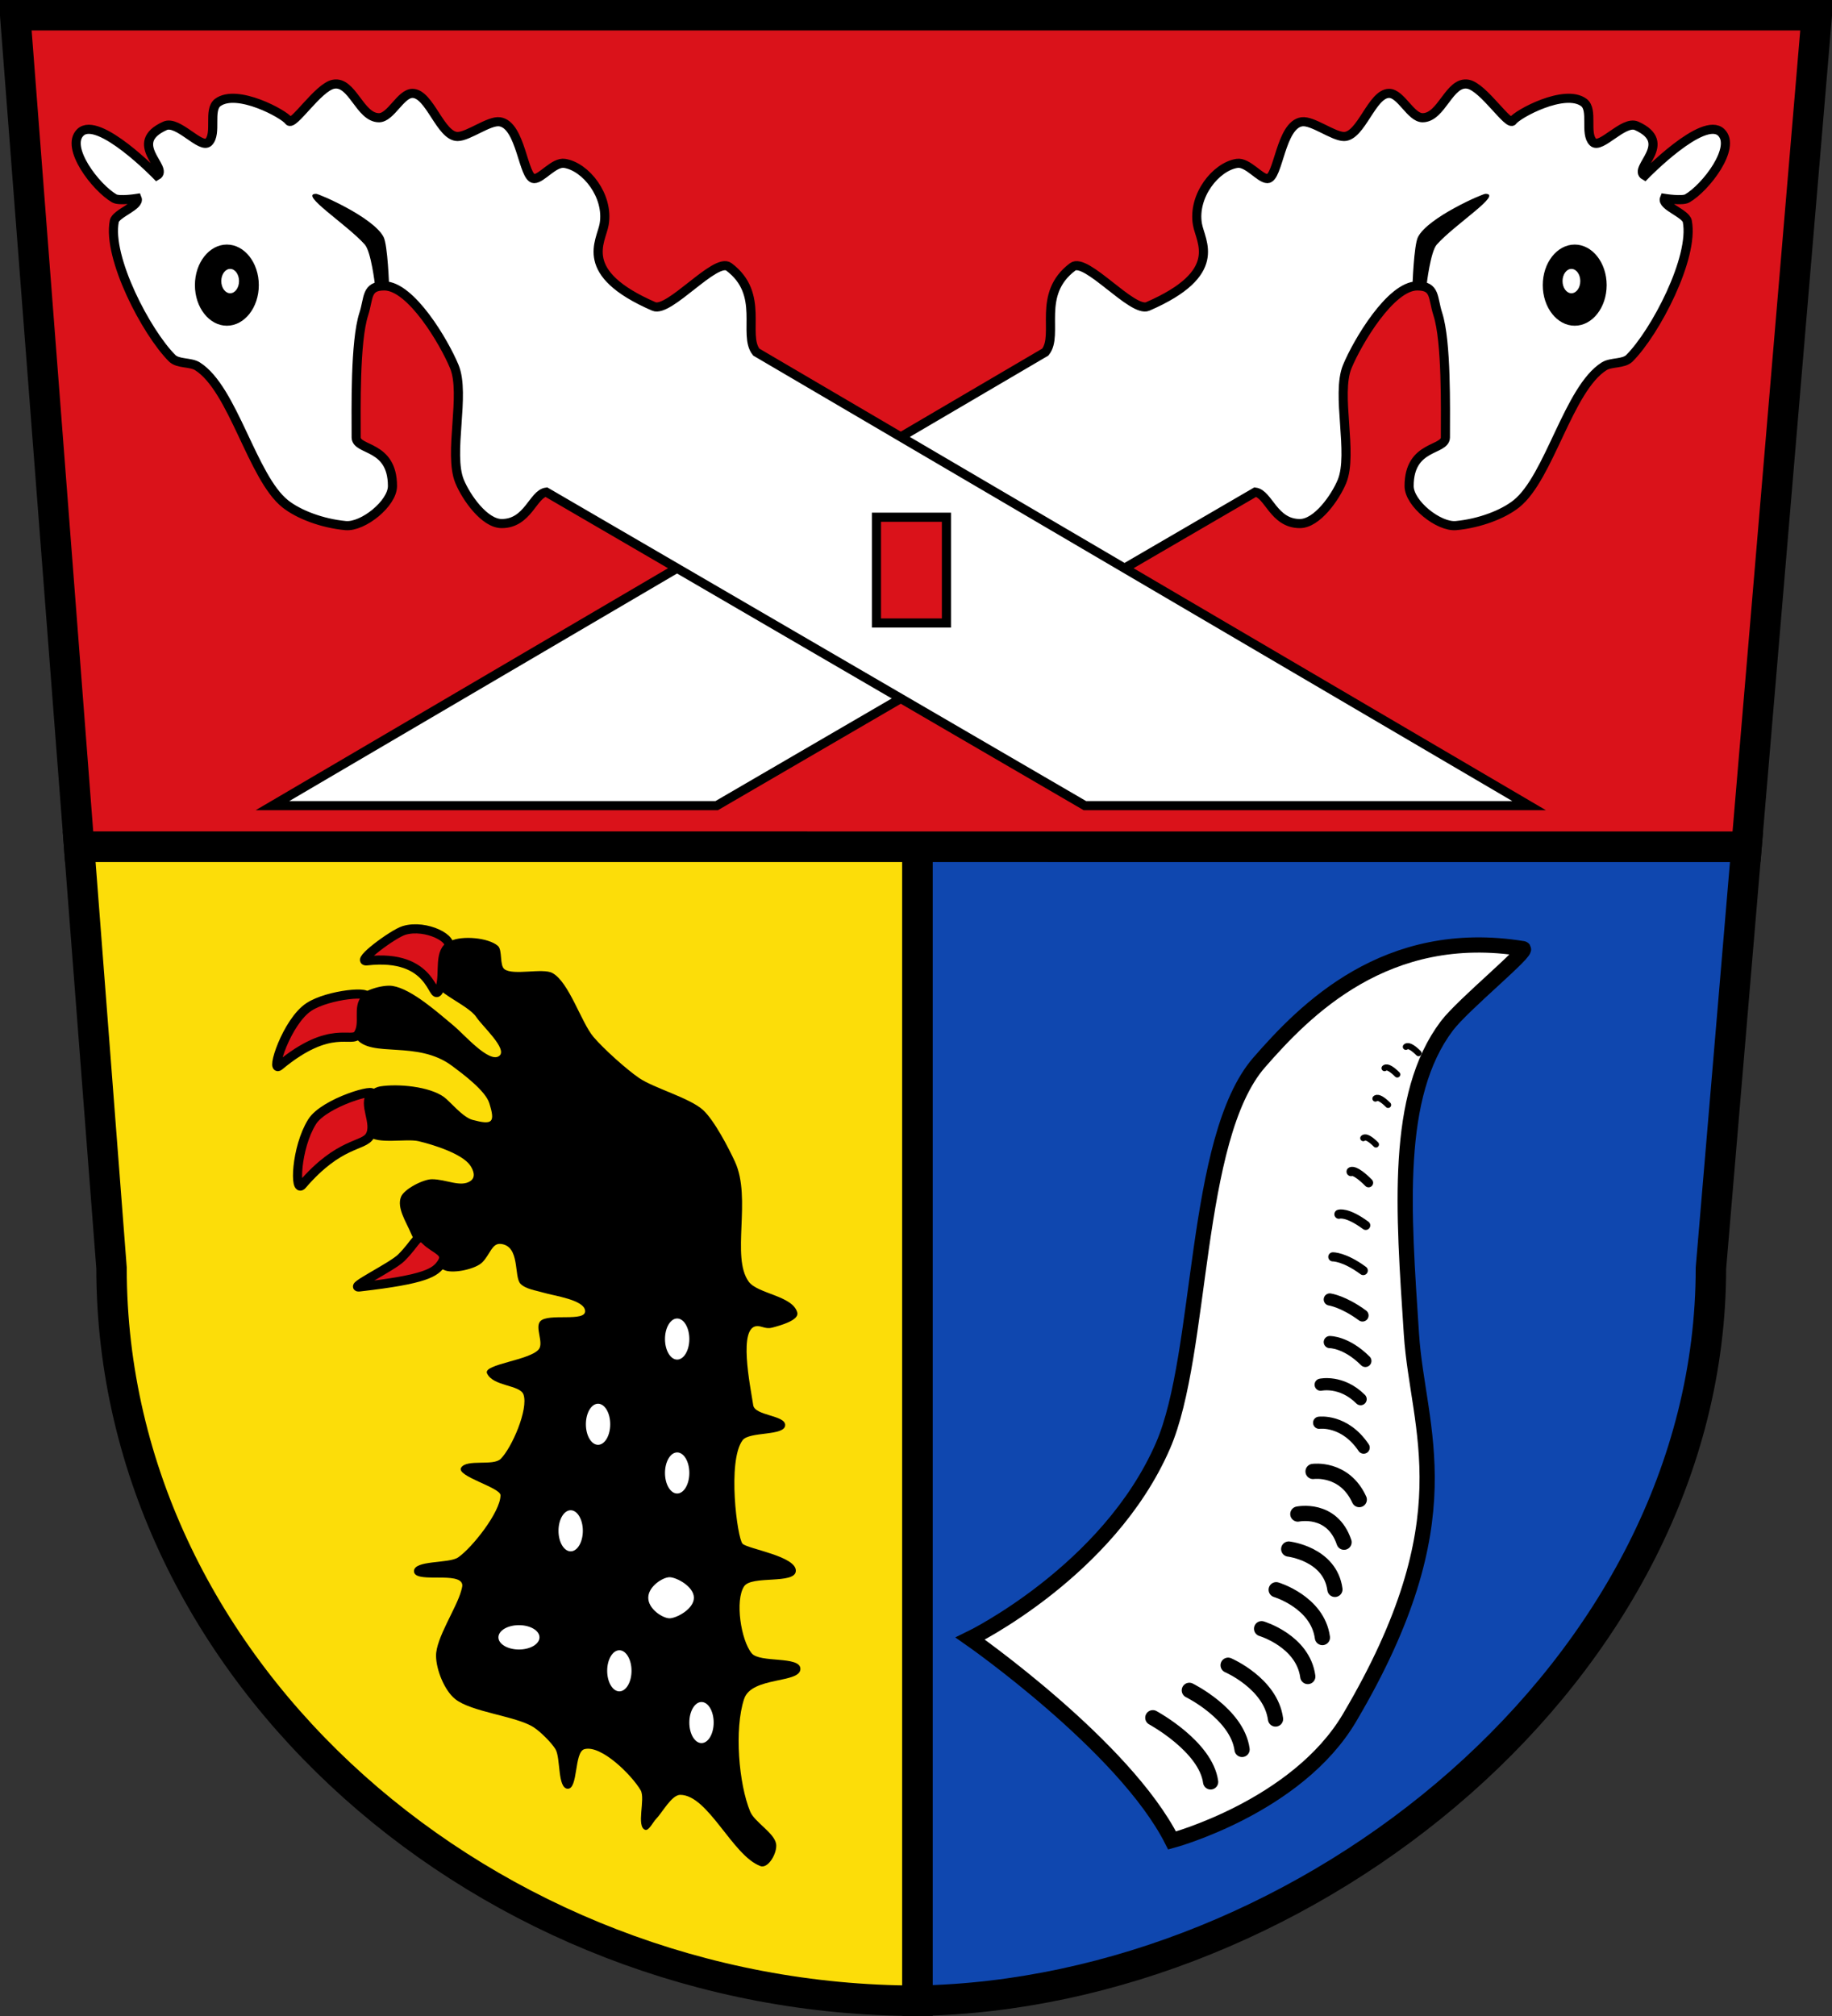 <?xml version="1.0" encoding="utf-8"?>
<!-- Generator: Adobe Illustrator 13.0.0, SVG Export Plug-In . SVG Version: 6.00 Build 14948)  -->
<!DOCTYPE svg PUBLIC "-//W3C//DTD SVG 1.1//EN" "http://www.w3.org/Graphics/SVG/1.1/DTD/svg11.dtd">
<svg version="1.1"
	 id="Wappen_Landkreis_Nienburg_Weser" xmlns:svg="http://www.w3.org/2000/svg" xmlns:rdf="http://www.w3.org/1999/02/22-rdf-syntax-ns#" xmlns:inkscape="http://www.inkscape.org/namespaces/inkscape" xmlns:cc="http://creativecommons.org/ns#" xmlns:dc="http://purl.org/dc/elements/1.1/" xmlns:sodipodi="http://sodipodi.sourceforge.net/DTD/sodipodi-0.dtd" inkscape:output_extension="org.inkscape.output.svg.inkscape" sodipodi:docname="Wappen Landkreis Oldenburg_rasukopiert.svg" inkscape:version="0.46" sodipodi:version="0.32"
	 xmlns="http://www.w3.org/2000/svg" xmlns:xlink="http://www.w3.org/1999/xlink" x="0px" y="0px" width="602.127px"
	 height="662.361px" viewBox="0 0 602.127 662.361" enable-background="new 0 0 602.127 662.361" xml:space="preserve">
<rect x="0" y="0" width="602.127" height="662.361" fill="#333333" stroke="none"/>
<g id="Feld_unten_rechts">
	<path id="Schild_1_" fill="#FCDD09" stroke="#000000" stroke-width="10" d="M301.564,278.167l-275.556-0.014l10.651,138.482
		c0,133.453,124.239,240.728,264.905,240.692V278.167z"/>
	<path d="M148.064,309.181c3.735-1.86,12.396-1.154,15.563,1.563c1.59,1.364,0.5,6.446,2.188,7.688
		c2.92,2.147,12.568-0.487,15.75,1.25c5.478,2.991,9.457,16.245,13.5,21c3.268,3.844,10.831,10.658,15,13.5
		c4.85,3.306,16.667,6.54,21,10.5c3.687,3.37,8.411,12.462,10.5,17c5.556,12.068-1.354,31.244,4.5,39.375
		c2.916,4.05,14.475,4.6,15.974,10.158c0.671,2.489-5.234,4.173-8.224,4.967c-2.066,0.549-3.363-0.5-4.875-0.5
		c-6.443,0-2.375,19.5-1.375,26c0.536,3.481,10.5,3.227,10.5,6.5c0,3.717-11.777,2.021-14,5c-5.083,6.813-1.75,32.25,0,34
		s17.857,4.094,17.5,9c-0.321,4.418-14.551,1.309-17,5c-3.061,4.612-1.026,17.732,2.5,22c2.669,3.23,15.779,0.815,16,5
		c0.265,5.032-16.02,2.48-18.5,10c-3.289,9.972-1.731,27.992,2,37c1.42,3.43,7.751,6.863,8.5,10.5
		c0.576,2.795-2.472,8.389-5.148,7.398c-9.187-3.398-17.159-23.398-26.352-23.398c-2.829,0-6,6-8,8
		c-0.875,0.875-2.332,3.907-3.5,3.5c-3.089-1.076,0.147-10.174-1.5-13c-2.883-4.947-12.982-15.027-18.5-13.5
		c-3.401,0.941-1.976,13.18-5.5,13c-3.396-0.173-2.246-10.087-4-13c-1.322-2.196-5.085-5.877-7.25-7.25
		c-5.777-3.663-20.444-4.934-25.75-9.25c-3.526-2.868-6.187-9.58-6.25-14.125c-0.081-5.767,6.762-15.803,8.25-21.375
		c0.29-1.087,0.703-2.039,0-2.918c-2.48-3.103-15.536,0.391-15.5-3.582c0.033-3.701,11.444-2.411,14.5-4.5
		c4.551-3.111,13.938-14.925,13.938-20.438c0-2.563-14.743-6.257-12.938-9.063c1.884-2.928,10.527-0.424,13-2.875
		c3.627-3.595,9.171-16.3,7.5-21.125c-1.137-3.282-10.052-2.625-12-7c-1.333-2.995,14.299-4.273,17.063-7.938
		c1.625-2.154-1.388-7.19,0.455-9.161c2.592-2.772,14.979,0.386,14.732-3.401c-0.239-3.671-10.23-4.933-13.75-6
		c-2.356-0.715-5.767-1.136-7.487-2.897c-2.271-2.325-0.013-12.472-6.513-13.103c-2.903-0.282-3.45,3.451-6.059,6.06
		c-2.188,2.188-9.131,3.669-12.066,2.69c-4.109-1.369-9.718-8.249-11.375-12.25c-1.507-3.638-4.757-8.362-3.25-12
		c1.065-2.572,7.341-5.75,10.125-5.75c4.716,0,9.412,2.733,12.625,0.625c2-1.313,0.972-3.695,0-5.125c-2.671-3.93-12.375-6.908-17-8
		c-4.015-0.947-13.583,1.167-16.5-1.75s-3.157-8.064-1.579-11.875c0.846-2.042,3.271-4.026,5.454-4.375
		c5.879-0.939,16.178,0.008,21,3.5c1.933,1.4,6.119,6.631,9.375,7.5c6.603,1.763,7.495,0.87,5.5-5.5
		c-1.294-4.133-8.779-9.659-12.25-12.25c-11.453-8.547-26.568-2.461-31.5-9c-2.183-2.894-1.906-9.792,0-12.875
		c1.763-2.853,8.689-4.912,12-4.375c6.369,1.034,15.144,9.023,20.125,13.125c3.198,2.633,11.564,12.365,14.875,9.875
		c2.938-2.21-5.474-9.683-7.5-12.75c-2.735-4.14-14.111-8.118-15-13C140.952,317.824,145.01,310.702,148.064,309.181z"/>
	<ellipse fill="#FFFFFF" cx="196.564" cy="467.931" rx="4" ry="6.75"/>
	<ellipse fill="#FFFFFF" cx="222.564" cy="483.931" rx="4" ry="6.75"/>
	<ellipse fill="#FFFFFF" cx="222.564" cy="439.931" rx="4" ry="6.75"/>
	<path fill="#FFFFFF" d="M228.064,524.931c0,3.728-5.791,6.75-8,6.75s-7-3.022-7-6.75s4.791-6.75,7-6.75
		S228.064,521.203,228.064,524.931z"/>
	<ellipse fill="#FFFFFF" cx="187.564" cy="502.931" rx="4" ry="6.75"/>
	<ellipse fill="#FFFFFF" cx="230.564" cy="565.931" rx="4" ry="6.75"/>
	<ellipse fill="#FFFFFF" cx="203.564" cy="548.931" rx="4" ry="6.75"/>
	<ellipse fill="#FFFFFF" cx="170.564" cy="537.931" rx="6.75" ry="4"/>
	<path fill="#DA121A" stroke="#000000" stroke-width="3" d="M147.064,311.431c-2.94,2.94-0.633,10.62-3,14.25
		c-2.064,3.167-1.667-12.5-23.5-10c-3.927,0.45,8.608-8.912,12.25-10C140.064,303.514,149.78,308.714,147.064,311.431z"/>
	<path fill="#DA121A" stroke="#000000" stroke-width="3" d="M120.251,327.993c-2.94,2.94-0.196,8.183-2.563,11.813
		c-2.064,3.166-8.875-3.75-25.875,10.375c-3.041,2.526,2.412-14.588,9.753-19.375C107.905,326.672,122.968,325.276,120.251,327.993z
		"/>
	<path fill="#DA121A" stroke="#000000" stroke-width="3" d="M122.064,359.681c-2.94,2.94,1.928,9.381-0.5,13.5
		c-2.125,3.605-10,1.875-22.25,16.125c-2.577,2.997-2.125-12.125,3.253-20.75C106.57,362.135,124.78,356.964,122.064,359.681z"/>
	<path fill="#DA121A" stroke="#000000" stroke-width="3" d="M139.939,407.556c2.94,2.94,7.617,3.745,5.25,7.375
		c-2.064,3.166-5.167,5.375-27,7.875c-4.019,0.46,10.627-6.502,13.75-9.625C137.126,407.993,137.222,404.839,139.939,407.556z"/>
</g>
<g id="Feld_unten_links">
	<path id="Schild_3_" fill="#0F47AF" stroke="#000000" stroke-width="10" d="M301.564,657.328
		c128.099-2.239,260.769-108.78,260.769-240.692l11.703-138.456l-272.472-0.013V657.328z"/>
	<path fill="#FFFFFF" stroke="#000000" stroke-width="5" d="M500.564,311.681c-45-7.333-71.731,20.231-86.666,37.333
		c-21.807,24.972-18.431,95.604-31.667,126c-18,41.334-63.333,63.333-63.333,63.333s50.666,35.334,66.334,66.334
		c0,0,40.999-11,58.332-40.333c38.707-65.504,22.415-94.271,20.334-126c-2.667-40.667-5.667-78.412,11.666-101.334
		C480.931,329.917,502.904,312.062,500.564,311.681z"/>
	<path fill="none" stroke="#000000" stroke-width="5" stroke-linecap="round" d="M378.898,564.347c0,0,17.416,9.418,19,21.084"/>
	<path fill="none" stroke="#000000" stroke-width="5" stroke-linecap="round" d="M390.898,555.347c0,0,15.749,7.751,17.333,19.417"
		/>
	<path fill="none" stroke="#000000" stroke-width="5" stroke-linecap="round" d="M403.648,547.097c0,0,13.999,6.001,15.583,17.667"
		/>
	<path fill="none" stroke="#000000" stroke-width="5" stroke-linecap="round" d="M414.648,535.097c0,0,13.603,4.042,15.187,15.708"
		/>
	<path fill="none" stroke="#000000" stroke-width="5" stroke-linecap="round" d="M419.449,522.295c0,0,13.603,4.042,15.187,15.708"
		/>
	<path fill="none" stroke="#000000" stroke-width="5" stroke-linecap="round" d="M423.564,508.931c0,0,13.603,1.584,15.187,13.25"/>
	<path fill="none" stroke="#000000" stroke-width="5" stroke-linecap="round" d="M426.564,497.431c0,0,11.25-2.416,15.187,9.25"/>
	<path fill="none" stroke="#000000" stroke-width="5" stroke-linecap="round" d="M431.564,483.431c0,0,10.292-1.458,15.187,9.25"/>
	<path fill="none" stroke="#000000" stroke-width="4" stroke-linecap="round" d="M433.564,467.431c0.001,0,8.351-1.149,14.633,8.174
		"/>
	<path fill="none" stroke="#000000" stroke-width="4" stroke-linecap="round" d="M434.064,454.931c0,0,6.852-1.531,13.133,4.75"/>
	<path fill="none" stroke="#000000" stroke-width="4" stroke-linecap="round" d="M437.064,440.931c0,0,5.41-0.09,11.691,6.191"/>
	<path fill="none" stroke="#000000" stroke-width="4" stroke-linecap="round" d="M437.064,426.931c0,0,4.469,0.62,10.75,5.25"/>
	<path fill="none" stroke="#000000" stroke-width="3" stroke-linecap="round" d="M438.064,412.931c0,0,3.719-0.13,10,4.5"/>
	<path fill="none" stroke="#000000" stroke-width="3" stroke-linecap="round" d="M440.064,398.931c0,0,2.529-0.972,8.811,3.658"/>
	<path fill="none" stroke="#000000" stroke-width="3" stroke-linecap="round" d="M444.064,384.931c0,0,1.12-0.972,5.75,3.658"/>
	<path fill="none" stroke="#000000" stroke-width="2" stroke-linecap="round" d="M448.064,373.931c0,0,0.796-1.296,4.171,2.079"/>
	<path fill="none" stroke="#000000" stroke-width="2" stroke-linecap="round" d="M452.064,360.931c0,0,0.796-1.296,4.171,2.079"/>
	<path fill="none" stroke="#000000" stroke-width="2" stroke-linecap="round" d="M455.064,350.931c0,0,0.796-1.296,4.171,2.079"/>
	<path fill="none" stroke="#000000" stroke-width="2" stroke-linecap="round" d="M462.064,343.931c0,0,0.796-1.296,4.171,2.079"/>
</g>
<g id="Feld_oben">
	<path id="Schild_2_" fill="#DA121A" stroke="#000000" stroke-width="10" d="M574.035,278.18L597.127,5H5l21.007,273.153
		L574.035,278.18z"/>
	<g id="Pferd_Kopf_links">
		<path fill="#FFFFFF" stroke="#000000" stroke-width="3" d="M89.564,264.681h146l177-103c4.383,0.569,6,10.333,14.666,10.333
			c5.657,0,11.669-8.607,13.834-13.833c3.779-9.124-2.029-28.626,1.75-37.75c3.349-8.084,14.25-26.5,23-26.5
			c6.083,0,5.027,3.924,6.75,9.25c2.923,9.038,2.5,31.146,2.5,40.5c0,4.507-11.929,2.333-11.929,16.008
			c0,5.745,9.709,13.53,15.429,12.992c7.709-0.726,15.424-3.649,19.833-7.167c10.839-8.647,17.098-37.782,28.833-45.167
			c2.327-1.464,6.39-0.722,8.334-2.667c8.463-8.463,21.342-33.015,19-45c-0.509-2.603-8.515-5.05-7.5-7.5c0,0,5.878,0.941,7.5,0
			c6.102-3.541,16.22-16.745,11.166-21.667c-5.867-5.714-25.166,14.167-25.166,14.167c-4.14-2.33,10-10.667-2.667-16.333
			c-4.287-1.918-11.816,7.85-14.333,5.333c-2.828-2.828,0.209-10.612-3-13c-6.282-4.674-21.86,3.806-23.333,6
			c-1.374,2.047-9.609-11.009-14.667-12c-6.245-1.223-8.636,11-15,11c-3.889,0-7.111-8-11-8c-5.657,0-9.176,14.167-14.833,14.167
			c-3.535,0-10.332-5.318-13.834-4.833c-7.096,0.981-7.666,18.667-11.333,18.667c-2.501,0-6.506-5.539-10-5
			c-6.962,1.073-14.604,10.667-13,20c0.992,5.772,9,16-16.333,27c-5.008,2.174-20.296-16.272-24.667-13
			c-12.011,8.99-4.401,22.263-9,28L89.564,264.681z"/>
		<path d="M488.231,63.681c-1,0-18.779,7.689-22.165,14.162c-1.391,2.658-1.835,16.279-1.835,16.279l4.667-0.607
			c0,0,1.259-10.846,3.333-13.167C478.203,73.664,494.007,63.681,488.231,63.681z"/>
		<ellipse cx="517.564" cy="93.681" rx="10.5" ry="13.333"/>
		<ellipse fill="#FFFFFF" cx="516.48" cy="92.347" rx="2.917" ry="4"/>
	</g>
	<g id="Pferd_Kopf_rechts">
		<path fill="#FFFFFF" stroke="#000000" stroke-width="3" d="M502.564,264.681h-146l-177-103c-4.383,0.569-6,10.333-14.666,10.333
			c-5.657,0-11.669-8.607-13.834-13.833c-3.779-9.124,2.029-28.626-1.75-37.75c-3.349-8.084-14.25-26.5-23-26.5
			c-6.083,0-5.027,3.924-6.75,9.25c-2.923,9.038-2.5,31.146-2.5,40.5c0,4.507,11.929,2.333,11.929,16.008
			c0,5.745-9.709,13.53-15.429,12.992c-7.709-0.726-15.424-3.649-19.833-7.167c-10.839-8.647-17.098-37.782-28.833-45.167
			c-2.327-1.464-6.39-0.722-8.334-2.667c-8.463-8.463-21.342-33.015-19-45c0.509-2.603,8.515-5.05,7.5-7.5c0,0-5.878,0.941-7.5,0
			c-6.102-3.541-16.22-16.745-11.166-21.667c5.867-5.714,25.166,14.167,25.166,14.167c4.14-2.33-10-10.667,2.667-16.333
			c4.287-1.918,11.816,7.85,14.333,5.333c2.828-2.828-0.209-10.612,3-13c6.282-4.674,21.86,3.806,23.333,6
			c1.374,2.047,9.609-11.009,14.667-12c6.245-1.223,8.636,11,15,11c3.889,0,7.111-8,11-8c5.657,0,9.176,14.167,14.833,14.167
			c3.535,0,10.332-5.318,13.834-4.833c7.096,0.981,7.666,18.667,11.333,18.667c2.501,0,6.506-5.539,10-5
			c6.962,1.073,14.604,10.667,13,20c-0.992,5.772-9,16,16.333,27c5.008,2.174,20.296-16.272,24.667-13
			c12.011,8.99,4.401,22.263,9,28L502.564,264.681z"/>
		<path d="M103.897,63.681c1,0,18.779,7.689,22.165,14.162c1.391,2.658,1.835,16.279,1.835,16.279l-4.667-0.607
			c0,0-1.259-10.846-3.333-13.167C113.924,73.664,98.12,63.681,103.897,63.681z"/>
		<ellipse cx="74.564" cy="93.681" rx="10.5" ry="13.333"/>
		<ellipse fill="#FFFFFF" cx="75.647" cy="92.347" rx="2.917" ry="4"/>
	</g>
	<rect x="288.064" y="169.931" fill="#DA121A" stroke="#000000" stroke-width="3" width="23" height="34.75"/>
</g>
</svg>
